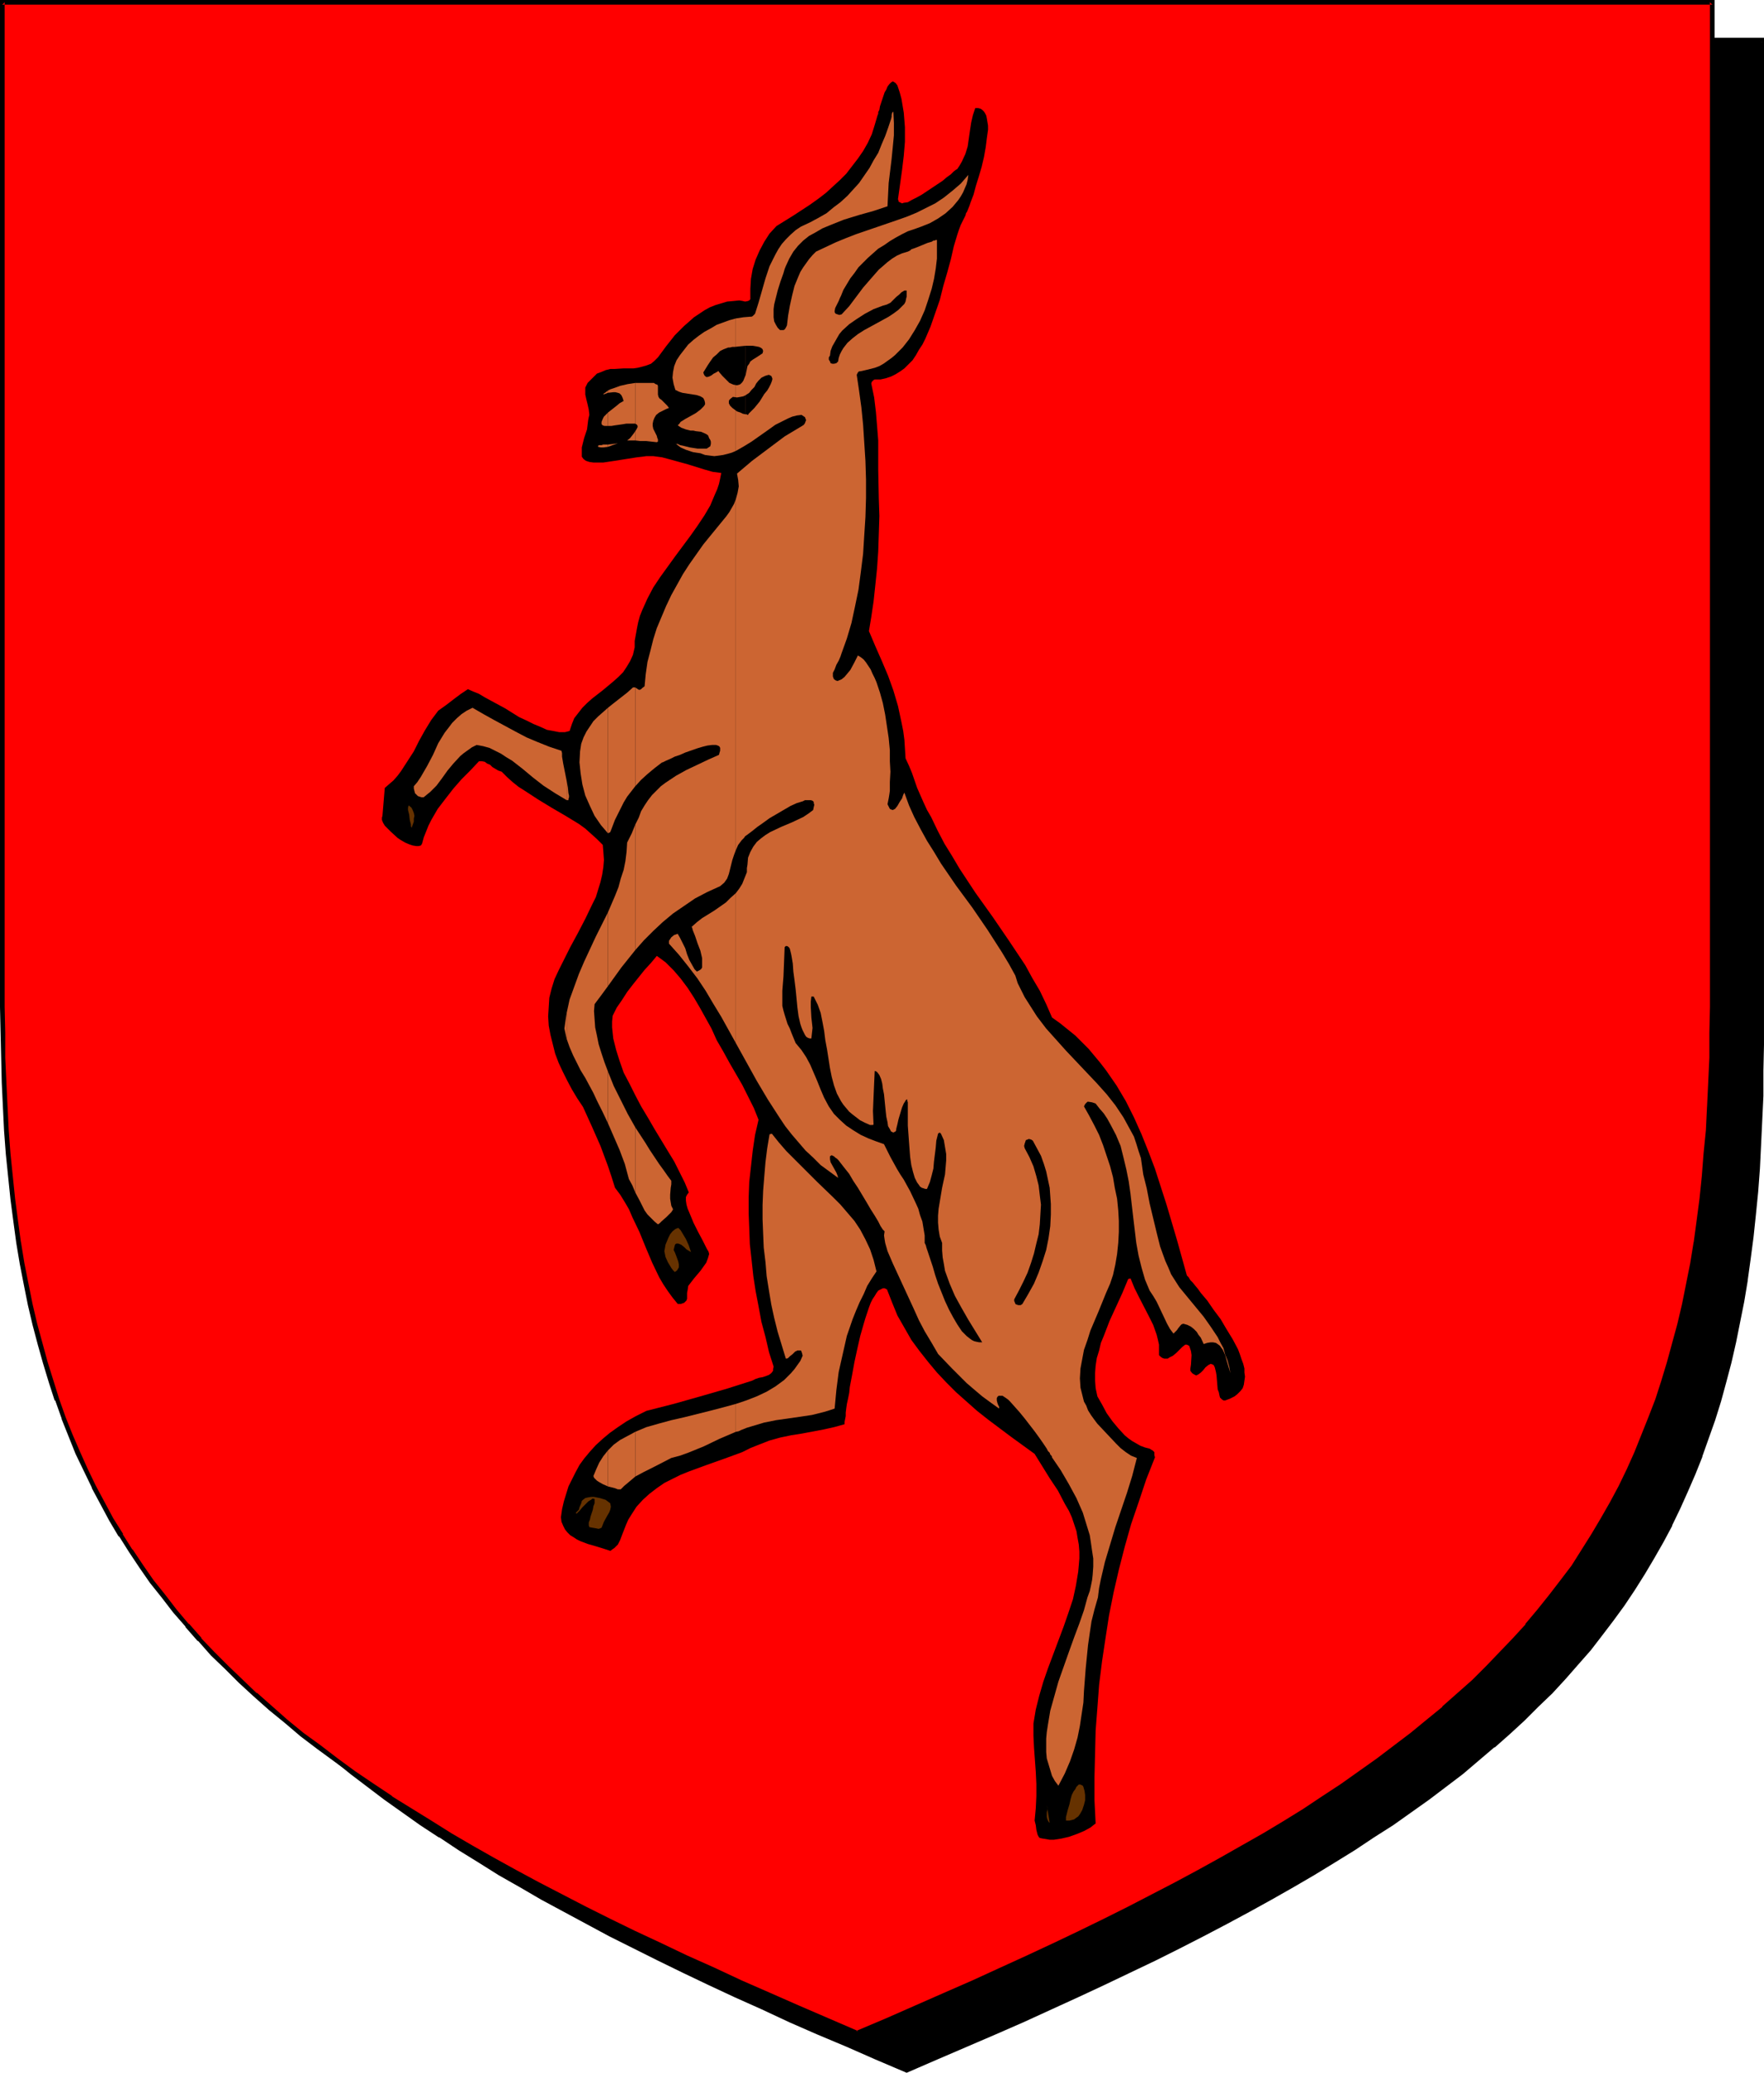 <?xml version="1.0" encoding="UTF-8" standalone="no"?>
<svg
   version="1.0"
   width="129.766mm"
   height="152.484mm"
   id="svg41"
   sodipodi:docname="Deer.wmf"
   xmlns:inkscape="http://www.inkscape.org/namespaces/inkscape"
   xmlns:sodipodi="http://sodipodi.sourceforge.net/DTD/sodipodi-0.dtd"
   xmlns="http://www.w3.org/2000/svg"
   xmlns:svg="http://www.w3.org/2000/svg">
  <sodipodi:namedview
     id="namedview41"
     pagecolor="#ffffff"
     bordercolor="#000000"
     borderopacity="0.25"
     inkscape:showpageshadow="2"
     inkscape:pageopacity="0.0"
     inkscape:pagecheckerboard="0"
     inkscape:deskcolor="#d1d1d1"
     inkscape:document-units="mm" />
  <defs
     id="defs1">
    <pattern
       id="WMFhbasepattern"
       patternUnits="userSpaceOnUse"
       width="6"
       height="6"
       x="0"
       y="0" />
  </defs>
  <path
     style="fill:#000000;fill-opacity:1;fill-rule:evenodd;stroke:none"
     d="m 252.096,575.671 8.242,-3.555 8.242,-3.555 8.08,-3.555 7.757,-3.393 7.595,-3.555 7.595,-3.393 7.11,-3.393 7.272,-3.393 6.949,-3.393 6.787,-3.393 6.626,-3.393 6.464,-3.393 6.302,-3.393 6.141,-3.393 5.979,-3.393 5.818,-3.393 5.818,-3.393 5.494,-3.555 5.333,-3.393 5.171,-3.555 5.171,-3.393 4.848,-3.555 4.848,-3.555 4.525,-3.555 4.525,-3.716 4.363,-3.716 4.202,-3.716 4.04,-3.716 4.04,-3.716 3.717,-3.878 3.717,-4.039 3.394,-3.878 3.394,-4.039 3.394,-4.039 3.07,-4.201 2.909,-4.201 2.909,-4.201 2.747,-4.362 2.747,-4.362 2.424,-4.524 2.424,-4.524 2.262,-4.686 2.101,-4.847 2.101,-4.686 1.939,-5.009 1.939,-5.009 1.616,-5.009 1.616,-5.332 1.454,-5.332 1.454,-5.332 1.293,-5.493 1.131,-5.655 1.131,-5.816 0.97,-5.816 0.808,-5.978 0.808,-6.14 0.646,-6.14 0.646,-6.301 0.485,-6.463 0.323,-6.624 0.323,-6.786 0.323,-6.786 0.162,-7.109 V 290.501 11.148 H 252.096 14.382 V 290.34 l 0.162,7.109 0.162,7.109 0.162,6.786 0.323,6.786 0.323,6.624 0.485,6.463 0.646,6.301 0.646,6.301 0.808,6.14 0.808,5.978 0.97,5.816 1.131,5.655 1.131,5.655 1.293,5.655 1.454,5.332 1.454,5.332 1.616,5.17 1.616,5.17 1.778,5.009 1.939,4.847 2.101,4.847 2.262,4.686 2.262,4.686 2.262,4.686 2.586,4.524 2.586,4.362 2.747,4.362 2.909,4.201 3.07,4.201 3.07,4.201 3.232,4.039 3.394,4.039 3.555,3.878 3.717,4.039 3.717,3.878 4.04,3.716 4.04,3.716 4.202,3.716 4.202,3.716 4.525,3.716 4.686,3.555 4.686,3.555 5.01,3.555 5.01,3.393 5.333,3.555 5.333,3.393 5.494,3.555 5.656,3.393 5.818,3.393 5.979,3.393 6.302,3.393 6.302,3.393 6.302,3.393 6.787,3.393 6.787,3.393 6.949,3.393 7.11,3.393 7.272,3.393 7.434,3.393 7.595,3.555 7.918,3.393 7.918,3.555 8.242,3.555 z"
     id="path1" />
  <path
     style="fill:#000000;fill-opacity:1;fill-rule:evenodd;stroke:none"
     d="m 252.096,576.317 8.565,-3.716 16.16,-6.947 7.757,-3.393 15.19,-6.947 7.272,-3.393 7.11,-3.393 7.11,-3.393 v 0 l 6.787,-3.393 6.626,-3.393 6.464,-3.393 6.302,-3.393 6.141,-3.393 5.979,-3.393 5.818,-3.393 5.818,-3.555 v 0 l 5.494,-3.393 5.333,-3.555 v 0 l 5.333,-3.393 5.01,-3.555 5.01,-3.555 4.686,-3.555 4.686,-3.555 4.363,-3.716 4.363,-3.716 h 0.162 l 4.202,-3.716 4.04,-3.716 3.878,-3.878 3.878,-3.716 3.717,-4.039 3.394,-3.878 v 0 l 3.555,-4.039 3.232,-4.201 3.07,-4.039 3.07,-4.201 2.909,-4.362 v 0 l 2.747,-4.362 v 0 l 2.586,-4.362 2.586,-4.524 2.424,-4.524 v -0.162 l 2.262,-4.686 2.101,-4.686 2.101,-4.847 1.939,-4.847 v -0.162 l 1.778,-5.009 1.778,-5.009 v 0 l 1.616,-5.17 1.454,-5.332 1.454,-5.493 v 0 l 1.293,-5.655 1.131,-5.655 1.131,-5.655 0.97,-5.816 v -0.162 l 0.808,-5.816 0.808,-6.14 0.646,-6.14 0.646,-6.463 0.485,-6.463 0.323,-6.624 v 0 l 0.323,-6.786 0.323,-6.786 v -7.109 l 0.162,-7.109 V 10.502 H 13.736 V 290.34 l 0.162,7.109 0.162,7.109 0.162,6.786 0.323,6.786 v 0.162 l 0.323,6.624 0.485,6.301 0.646,6.463 0.646,6.14 0.808,6.14 0.808,5.978 v 0 l 0.97,5.978 1.131,5.655 1.131,5.655 1.293,5.493 v 0.162 l 1.454,5.332 1.454,5.332 1.616,5.17 v 0 l 1.778,5.17 1.778,5.009 v 0 l 1.939,5.009 2.101,4.847 2.101,4.686 2.262,4.686 v 0 l 2.424,4.686 2.424,4.524 2.586,4.362 h 0.162 l 2.747,4.362 v 0 l 2.909,4.362 3.07,4.201 3.07,4.039 3.232,4.201 3.394,3.878 v 0.162 l 3.555,3.878 3.717,4.039 3.717,3.716 4.04,3.878 4.04,3.716 v 0 l 4.202,3.716 v 0 l 4.363,3.716 4.525,3.716 4.686,3.555 4.686,3.555 5.01,3.555 5.01,3.555 5.171,3.393 h 0.162 l 5.333,3.555 5.494,3.393 v 0 l 5.656,3.555 5.979,3.393 5.818,3.393 6.302,3.393 6.302,3.393 6.302,3.393 6.787,3.393 6.787,3.393 v 0 l 6.949,3.393 7.11,3.393 7.272,3.393 7.595,3.393 7.595,3.555 7.757,3.393 8.08,3.393 8.08,3.555 8.726,3.716 0.162,-1.293 -8.403,-3.555 -8.08,-3.555 -7.918,-3.393 -7.918,-3.555 -7.595,-3.393 -7.434,-3.393 -7.272,-3.393 -7.11,-3.393 -7.11,-3.393 h 0.162 l -6.787,-3.555 -6.787,-3.393 -6.302,-3.231 -6.302,-3.393 -6.302,-3.393 -5.979,-3.555 -5.818,-3.393 -5.656,-3.393 v 0.162 l -5.494,-3.555 -5.333,-3.393 v 0 l -5.171,-3.555 -5.171,-3.555 -4.848,-3.393 -4.848,-3.555 -4.525,-3.716 -4.525,-3.555 -4.363,-3.716 h 0.162 l -4.363,-3.716 v 0 l -4.04,-3.716 -3.878,-3.716 -3.717,-3.878 -3.717,-3.878 -3.555,-4.039 v 0 l -3.394,-3.878 -3.232,-4.201 -3.07,-4.039 -3.07,-4.201 -2.909,-4.362 v 0.162 l -2.747,-4.362 h 0.162 l -2.747,-4.362 -2.424,-4.524 -2.424,-4.686 v 0.162 l -2.262,-4.686 -2.101,-4.847 -2.101,-4.686 -1.939,-5.009 v 0 l -1.778,-5.009 -1.616,-5.009 v 0 l -1.616,-5.17 -1.454,-5.332 -1.454,-5.493 v 0.162 l -1.293,-5.493 -1.131,-5.816 -1.131,-5.655 -0.97,-5.816 v 0 l -0.808,-5.978 -0.808,-5.978 -0.646,-6.301 -0.646,-6.301 -0.485,-6.463 -0.323,-6.624 v 0 l -0.323,-6.786 -0.162,-6.786 -0.162,-7.109 -0.162,-7.109 V 11.148 l -0.646,0.646 H 489.809 l -0.646,-0.646 v 279.353 7.109 l -0.162,7.109 -0.323,6.786 -0.323,6.786 v -0.162 l -0.323,6.624 -0.485,6.463 -0.646,6.463 -0.646,6.14 -0.808,6.14 -0.808,5.978 v -0.162 l -0.97,5.816 -1.131,5.816 -1.131,5.655 -1.293,5.493 v 0 l -1.454,5.332 -1.454,5.332 -1.616,5.17 v 0 l -1.616,5.17 -1.778,5.009 v -0.162 l -1.939,5.009 -2.101,4.847 -2.101,4.686 -2.424,4.686 v 0 l -2.262,4.524 -2.586,4.524 -2.586,4.362 v 0 l -2.747,4.362 v -0.162 l -2.909,4.362 -2.909,4.201 -3.232,4.201 -3.232,4.039 -3.394,4.039 0.162,-0.162 -3.555,4.039 -3.717,3.878 -3.717,3.878 -3.878,3.716 -4.202,3.716 -4.202,3.716 h 0.162 l -4.363,3.716 -4.525,3.555 -4.686,3.716 -4.686,3.555 -5.01,3.393 -5.01,3.555 -5.333,3.555 h 0.162 l -5.333,3.393 -5.494,3.555 v -0.162 l -5.818,3.393 -5.818,3.393 -5.979,3.555 -6.141,3.393 -6.302,3.393 -6.464,3.231 -6.626,3.393 -6.787,3.555 v 0 l -6.949,3.393 -7.11,3.393 -7.272,3.393 -15.19,6.786 -7.757,3.555 -16.16,6.947 -8.403,3.555 h 0.485 z"
     id="path2" />
  <path
     style="fill:#ff0000;fill-opacity:1;fill-rule:evenodd;stroke:none"
     d="m 238.36,565.169 8.403,-3.555 8.08,-3.555 7.918,-3.393 7.918,-3.393 7.595,-3.555 7.434,-3.393 7.434,-3.393 7.11,-3.393 6.949,-3.393 6.787,-3.393 6.626,-3.393 6.464,-3.393 6.302,-3.393 6.141,-3.393 5.979,-3.393 5.979,-3.393 5.656,-3.555 5.494,-3.393 5.333,-3.555 5.171,-3.393 5.171,-3.555 4.848,-3.555 4.848,-3.555 4.525,-3.555 4.525,-3.716 4.363,-3.555 4.202,-3.716 4.04,-3.716 4.04,-3.878 3.717,-3.878 3.717,-3.878 3.555,-4.039 3.232,-3.878 3.394,-4.201 3.07,-4.039 3.07,-4.201 2.747,-4.362 2.747,-4.362 2.747,-4.362 2.424,-4.524 2.424,-4.524 2.262,-4.686 2.101,-4.686 2.101,-4.847 1.939,-5.009 1.939,-5.009 1.616,-5.009 1.616,-5.332 1.454,-5.332 1.454,-5.332 1.293,-5.493 1.131,-5.655 1.131,-5.816 0.97,-5.816 0.808,-5.978 0.808,-6.14 0.646,-6.14 0.485,-6.301 0.646,-6.463 0.323,-6.624 0.323,-6.786 0.323,-6.947 v -6.947 l 0.162,-7.109 V 0.646 H 238.36 0.646 V 279.999 l 0.162,7.109 v 6.947 l 0.323,6.947 0.323,6.786 0.323,6.624 0.485,6.463 0.646,6.301 0.646,6.14 0.808,6.14 0.808,5.978 0.97,5.816 1.131,5.816 1.131,5.655 1.293,5.493 1.454,5.332 1.454,5.332 1.616,5.17 1.616,5.17 1.778,5.009 1.939,4.847 2.101,5.009 2.101,4.686 2.262,4.686 2.424,4.524 2.586,4.524 2.586,4.362 2.747,4.362 2.909,4.362 2.909,4.039 3.232,4.201 3.232,4.039 3.394,4.039 3.555,4.039 3.555,3.878 3.878,3.716 3.878,3.878 4.04,3.716 4.202,3.716 4.363,3.716 4.525,3.716 4.525,3.555 4.848,3.555 5.01,3.555 5.01,3.555 5.171,3.393 5.494,3.555 5.494,3.393 5.656,3.393 5.818,3.393 5.979,3.393 6.141,3.393 6.302,3.393 6.464,3.393 6.626,3.393 6.787,3.393 7.11,3.393 7.11,3.393 7.272,3.555 7.434,3.393 7.757,3.393 7.757,3.555 8.08,3.393 8.08,3.555 z"
     id="path3" />
  <path
     style="fill:#000000;fill-opacity:1;fill-rule:evenodd;stroke:none"
     d="m 238.36,565.815 8.565,-3.555 8.242,-3.555 7.918,-3.393 7.918,-3.555 7.595,-3.393 7.434,-3.393 7.272,-3.555 7.11,-3.393 6.949,-3.393 6.949,-3.393 v 0 l 13.09,-6.786 6.302,-3.393 6.141,-3.393 5.979,-3.393 5.979,-3.393 5.656,-3.393 v 0 l 5.494,-3.555 5.333,-3.393 h 0.162 l 5.171,-3.555 5.01,-3.555 4.848,-3.555 4.848,-3.393 4.686,-3.716 4.363,-3.555 4.363,-3.716 h 0.162 l 4.202,-3.878 4.04,-3.716 3.878,-3.716 3.878,-3.878 3.555,-3.878 3.555,-4.039 h 0.162 l 3.232,-4.039 3.394,-4.039 3.07,-4.201 3.07,-4.201 v 0 l 2.747,-4.362 2.909,-4.362 v 0 l 2.586,-4.362 2.586,-4.524 2.424,-4.524 v -0.162 l 2.262,-4.524 2.101,-4.847 2.101,-4.847 1.939,-4.847 v -0.162 l 1.778,-5.009 1.616,-5.009 h 0.162 l 1.616,-5.17 1.454,-5.332 1.454,-5.493 v 0 l 1.293,-5.493 1.131,-5.655 1.131,-5.816 0.97,-5.816 v 0 l 0.808,-5.978 0.808,-6.14 0.646,-6.301 0.485,-6.301 0.646,-6.463 0.323,-6.624 v 0 l 0.323,-6.786 0.323,-6.947 v -6.947 l 0.162,-7.109 V 0 H 0 v 279.999 l 0.162,7.109 0.162,6.947 0.162,6.947 0.323,6.786 v 0 l 0.323,6.624 0.485,6.463 0.646,6.301 0.646,6.301 0.808,6.14 0.808,5.978 v 0 l 0.97,5.816 1.131,5.816 1.131,5.655 1.293,5.493 v 0 l 1.454,5.493 1.454,5.17 1.616,5.332 1.616,5.009 h 0.162 l 1.778,5.009 v 0.162 l 1.939,4.847 1.939,4.847 2.262,4.686 2.262,4.686 v 0.162 l 2.424,4.524 2.424,4.524 2.586,4.362 h 0.162 l 2.747,4.362 v 0 l 2.909,4.362 2.909,4.201 3.232,4.039 3.232,4.201 3.394,3.878 v 0.162 l 3.394,3.878 h 0.162 l 3.555,4.039 3.878,3.716 3.878,3.878 4.04,3.716 v 0 l 4.363,3.878 v 0 l 4.363,3.555 4.363,3.716 4.686,3.555 4.848,3.555 4.848,3.555 5.171,3.555 5.171,3.393 v 0 l 5.494,3.555 v 0 l 5.494,3.393 5.656,3.555 5.818,3.393 5.979,3.393 6.141,3.393 6.302,3.393 13.09,6.786 h 0.162 l 6.787,3.393 6.949,3.393 7.11,3.393 7.272,3.393 7.595,3.555 7.595,3.393 7.757,3.393 8.08,3.555 8.242,3.555 8.565,3.555 0.162,-1.131 -8.242,-3.555 -8.242,-3.555 -8.08,-3.555 -7.757,-3.393 -7.595,-3.555 -7.595,-3.393 -7.11,-3.393 -7.272,-3.393 -6.949,-3.393 -6.787,-3.393 v 0 l -13.09,-6.786 -6.302,-3.393 -6.141,-3.393 -5.979,-3.393 -5.818,-3.393 -5.656,-3.555 -5.494,-3.393 v 0 l -5.494,-3.393 h 0.162 l -5.333,-3.555 -5.01,-3.393 -4.848,-3.555 -4.848,-3.716 -4.686,-3.393 -4.525,-3.716 -4.202,-3.716 v 0 l -4.202,-3.716 v 0.162 l -4.04,-3.878 -3.878,-3.716 -3.878,-3.878 -3.717,-3.878 h 0.162 l -3.555,-4.039 v 0.162 l -3.394,-4.039 -3.232,-4.201 -3.232,-4.039 -2.909,-4.201 -2.909,-4.362 v 0.162 l -2.747,-4.362 h 0.162 l -2.747,-4.362 -2.424,-4.524 -2.424,-4.524 v 0 l -2.262,-4.686 -2.101,-4.686 -2.101,-4.847 -1.939,-4.847 v 0 l -1.778,-5.009 v 0 l -1.616,-5.17 -1.616,-5.17 -1.454,-5.332 -1.454,-5.332 v 0 L 9.05,362.561 7.918,356.906 6.787,351.251 5.818,345.273 v 0.162 l -0.808,-5.978 -0.808,-6.14 -0.646,-6.301 -0.646,-6.301 -0.485,-6.463 -0.323,-6.624 v 0.162 l -0.323,-6.786 -0.323,-6.947 v -6.947 L 1.293,279.999 V 0.646 L 0.646,1.293 H 476.073 l -0.646,-0.646 V 279.999 l -0.162,7.109 v 6.947 l -0.323,6.947 -0.323,6.786 v -0.162 l -0.323,6.624 -0.646,6.463 -0.485,6.301 -0.646,6.301 -0.808,6.14 -0.808,5.978 v -0.162 l -0.97,5.978 -1.131,5.655 -1.131,5.655 -1.293,5.493 v 0 l -1.454,5.332 -1.454,5.332 -1.616,5.332 v 0 l -1.616,5.009 -1.939,5.009 v 0 l -1.939,4.847 -1.939,4.847 -2.101,4.686 -2.262,4.686 v 0 l -2.424,4.524 -2.586,4.524 -2.586,4.362 v 0 l -2.747,4.362 -2.747,4.362 v 0 l -3.07,4.039 -3.232,4.201 -3.232,4.039 -3.394,4.039 h 0.162 l -3.555,3.878 -3.717,3.878 -3.717,3.878 -3.878,3.878 -4.202,3.716 -4.202,3.716 h 0.162 l -4.363,3.555 -4.525,3.716 -4.686,3.555 -4.686,3.555 -5.01,3.555 -5.01,3.555 -5.171,3.393 v 0 l -5.333,3.555 -5.494,3.393 v 0 l -5.656,3.393 -5.979,3.393 -5.979,3.393 -6.141,3.393 -6.302,3.393 -13.09,6.786 v 0 l -6.787,3.393 -6.949,3.393 -7.11,3.393 -7.272,3.393 -7.434,3.393 -7.757,3.555 -7.757,3.393 -8.08,3.555 -8.08,3.555 -8.403,3.555 h 0.485 z"
     id="path4" />
  <path
     style="fill:#000000;fill-opacity:1;fill-rule:evenodd;stroke:none"
     d="m 106.333,226.843 0.323,-3.878 0.323,-3.878 1.293,-1.131 1.131,-0.969 1.131,-1.293 0.97,-1.293 1.778,-2.747 1.778,-2.747 1.454,-2.908 1.616,-2.908 1.778,-2.908 0.97,-1.293 0.97,-1.293 2.262,-1.616 2.101,-1.616 1.939,-1.454 1.939,-1.293 1.454,0.646 1.616,0.646 1.616,0.969 1.778,0.969 3.878,2.1 3.878,2.424 2.101,0.969 1.939,0.969 1.939,0.808 1.778,0.808 1.778,0.323 1.616,0.323 h 1.616 l 0.646,-0.162 0.646,-0.162 0.646,-1.939 0.646,-1.616 1.131,-1.454 1.131,-1.454 1.293,-1.293 1.454,-1.293 2.909,-2.262 2.909,-2.424 1.454,-1.293 1.293,-1.293 0.97,-1.454 0.97,-1.616 0.808,-1.777 0.485,-2.1 v -1.777 l 0.323,-1.777 0.323,-1.777 0.323,-1.616 0.485,-1.777 0.646,-1.616 1.454,-3.231 1.616,-3.07 1.939,-2.908 2.101,-2.908 2.101,-2.908 4.202,-5.655 1.939,-2.747 1.939,-2.908 1.616,-2.747 1.293,-3.07 0.646,-1.454 0.485,-1.454 0.323,-1.454 0.323,-1.616 -2.424,-0.323 -2.262,-0.646 -4.686,-1.454 -4.686,-1.293 -2.424,-0.646 -2.424,-0.323 h -0.97 -0.97 l -1.131,0.162 -1.454,0.162 -3.07,0.485 -3.07,0.485 -3.232,0.485 h -1.454 -1.293 l -1.131,-0.162 -0.97,-0.323 -0.646,-0.485 -0.485,-0.646 v -1.293 -1.293 l 0.646,-2.585 0.808,-2.424 0.162,-1.293 0.162,-1.293 0.162,-0.808 0.162,-0.646 -0.162,-1.454 -0.323,-1.454 -0.323,-1.293 -0.323,-1.454 v -1.293 -0.646 l 0.323,-0.646 0.323,-0.646 0.646,-0.646 0.97,-0.969 0.97,-0.969 1.293,-0.485 1.131,-0.485 1.293,-0.323 h 1.131 l 2.586,-0.162 h 2.747 l 1.131,-0.162 1.293,-0.323 1.131,-0.323 1.293,-0.485 0.97,-0.808 0.97,-0.969 2.262,-3.07 2.424,-3.07 2.586,-2.585 1.293,-1.131 1.454,-1.293 1.454,-0.969 1.454,-0.969 1.454,-0.808 1.616,-0.646 1.616,-0.485 1.616,-0.485 1.778,-0.162 1.616,-0.162 0.97,0.162 0.646,0.162 0.808,-0.162 0.323,-0.162 0.323,-0.323 v -2.908 l 0.162,-2.747 0.485,-2.747 0.808,-2.585 1.131,-2.585 1.293,-2.424 1.454,-2.262 1.939,-2.1 4.686,-2.908 4.686,-3.07 2.262,-1.616 2.101,-1.616 1.939,-1.777 1.939,-1.777 1.778,-1.777 1.616,-2.1 1.616,-2.1 1.454,-2.1 1.293,-2.262 1.131,-2.424 0.808,-2.585 0.808,-2.747 0.162,-0.323 v -0.485 l 0.323,-0.646 0.162,-0.969 0.646,-1.939 0.646,-1.939 0.485,-0.808 0.323,-0.808 0.485,-0.646 0.485,-0.485 0.485,-0.323 0.323,0.162 0.485,0.323 0.485,0.646 0.646,1.939 0.485,1.777 0.323,1.939 0.323,1.939 0.323,4.039 v 4.039 l -0.323,3.878 -0.485,4.039 -1.131,8.078 0.162,0.323 v 0.323 l 0.323,0.162 0.323,0.162 0.323,0.162 0.485,-0.162 1.131,-0.162 1.131,-0.646 1.293,-0.646 1.454,-0.808 1.454,-0.969 2.909,-1.939 1.454,-0.969 1.131,-0.969 1.131,-0.808 0.808,-0.808 0.646,-0.485 0.323,-0.162 v 0 l 0.646,-0.969 0.646,-1.131 0.97,-2.1 0.646,-2.1 0.323,-2.262 0.323,-2.262 0.323,-2.1 0.485,-2.1 0.646,-1.939 h 0.808 l 0.646,0.162 0.485,0.323 0.485,0.485 0.323,0.485 0.323,0.646 0.162,0.808 0.162,0.969 0.162,0.969 V 36.03 l -0.323,2.262 -0.323,2.585 -0.485,2.747 -0.646,2.747 -0.808,2.747 -0.808,2.585 -0.646,2.424 -0.808,2.1 -0.323,0.969 -0.323,0.808 -0.323,0.808 -0.323,0.485 -0.162,0.646 -0.162,0.323 -0.485,0.969 -0.646,1.293 -0.485,1.293 -0.485,1.454 -0.97,3.231 -0.808,3.555 -0.97,3.555 -1.131,3.878 -0.97,3.878 -1.293,3.716 -1.293,3.716 -1.454,3.393 -0.808,1.616 -0.97,1.454 -0.808,1.454 -0.97,1.454 -1.131,1.131 -1.131,1.131 -1.131,0.808 -1.293,0.808 -1.293,0.646 -1.454,0.485 -1.454,0.323 h -1.616 l -0.323,0.162 -0.485,0.485 -0.162,0.485 0.808,3.878 0.485,4.039 0.323,3.878 0.323,4.039 v 8.078 l 0.162,8.078 0.162,4.847 -0.162,5.009 -0.162,4.847 -0.323,4.686 -0.485,4.686 -0.485,4.524 -0.646,4.362 -0.646,3.878 1.778,4.201 1.778,4.039 1.778,4.201 1.454,4.039 1.293,4.362 0.485,2.262 0.485,2.262 0.485,2.424 0.323,2.424 0.162,2.585 0.162,2.585 0.97,2.1 0.808,1.939 1.454,4.201 1.778,4.039 0.97,2.1 1.131,1.939 1.778,3.716 1.939,3.716 2.101,3.393 2.101,3.555 4.363,6.624 2.424,3.393 2.424,3.393 4.525,6.624 4.525,6.786 1.939,3.555 2.101,3.555 1.778,3.716 1.616,3.716 2.262,1.616 4.202,3.393 1.778,1.777 1.939,1.939 1.616,1.939 1.616,1.939 1.616,2.1 2.909,4.201 2.586,4.362 2.262,4.524 2.101,4.686 1.939,4.847 1.778,4.686 1.616,5.009 1.616,5.009 2.909,9.856 2.747,9.856 0.485,0.485 0.485,0.808 0.646,0.646 0.646,0.808 0.808,0.969 0.808,1.131 1.778,2.1 1.778,2.585 1.939,2.585 1.616,2.747 1.778,2.908 1.454,2.747 0.485,1.293 0.485,1.454 0.485,1.293 0.323,1.293 v 1.131 l 0.162,1.131 -0.162,1.131 -0.162,1.131 -0.323,0.969 -0.646,0.808 -0.808,0.808 -0.808,0.646 -1.293,0.646 -1.293,0.485 h -0.485 l -0.485,-0.323 -0.485,-0.485 -0.162,-0.646 -0.162,-0.808 -0.323,-0.808 -0.323,-3.878 -0.162,-0.969 -0.162,-0.646 -0.162,-0.646 -0.323,-0.646 -0.323,-0.162 -0.485,-0.162 -0.323,0.162 -0.323,0.162 -0.808,0.646 -0.646,0.808 -0.646,0.646 -0.646,0.485 -0.323,0.162 -0.323,0.162 -0.323,-0.162 -0.323,-0.162 -0.485,-0.323 -0.485,-0.646 v -0.646 l 0.162,-1.131 0.162,-2.585 -0.162,-1.131 -0.323,-0.969 -0.162,-0.485 -0.323,-0.162 -0.323,-0.162 h -0.485 l -0.808,0.646 -0.646,0.646 -0.97,0.969 -0.97,0.808 -0.97,0.485 -0.485,0.323 h -0.646 -0.323 l -0.485,-0.162 -0.485,-0.323 -0.485,-0.485 v -1.616 -1.293 l -0.323,-1.454 -0.323,-1.293 -0.97,-2.747 -1.293,-2.585 -2.586,-5.009 -1.293,-2.585 -1.131,-2.747 -0.646,0.162 -1.616,3.878 -1.778,3.878 -1.778,3.878 -1.616,4.201 -0.808,1.939 -0.485,2.1 -0.646,2.1 -0.323,2.1 -0.162,2.1 v 2.1 l 0.162,2.1 0.485,2.262 1.293,2.262 1.293,2.424 1.616,2.262 1.616,1.939 1.778,1.939 0.97,0.808 1.131,0.808 1.131,0.646 1.131,0.646 1.293,0.485 1.293,0.323 0.485,0.323 0.323,0.162 0.323,0.323 0.162,0.162 v 0.323 0.485 l 0.162,0.646 -2.424,6.14 -2.101,6.301 -2.101,6.14 -1.778,6.301 -1.616,6.301 -1.454,6.301 -1.293,6.463 -0.97,6.301 -0.97,6.463 -0.808,6.463 -0.485,6.463 -0.485,6.301 -0.162,6.463 -0.162,6.463 v 6.463 l 0.323,6.463 -0.646,0.485 -0.808,0.646 -1.778,0.969 -1.939,0.808 -2.262,0.808 -2.101,0.485 -2.101,0.323 h -1.131 l -0.97,-0.162 -0.97,-0.162 -0.808,-0.162 -0.323,-0.323 -0.323,-0.646 -0.323,-1.293 -0.162,-1.293 -0.323,-1.293 0.323,-3.393 0.162,-3.393 v -3.393 l -0.162,-3.393 -0.485,-6.624 -0.162,-3.393 v -3.393 l 0.646,-3.878 0.97,-3.878 1.131,-3.878 1.293,-3.716 2.909,-7.755 1.454,-3.878 1.293,-3.716 1.293,-3.878 0.808,-3.716 0.646,-3.878 0.162,-1.777 0.162,-1.939 v -1.939 l -0.162,-1.939 -0.323,-1.777 -0.323,-1.939 -0.646,-1.939 -0.646,-1.939 -0.808,-1.777 -1.131,-1.939 -1.939,-3.716 -2.262,-3.393 -2.101,-3.393 -2.101,-3.393 -6.464,-4.686 -6.464,-4.847 -3.07,-2.424 -2.909,-2.585 -2.909,-2.585 -2.747,-2.747 -2.586,-2.747 -2.424,-2.908 -2.424,-3.07 -2.262,-3.07 -1.939,-3.393 -1.939,-3.393 -1.454,-3.555 -1.454,-3.716 -0.646,-0.323 h -0.485 l -0.646,0.323 -0.646,0.323 -0.485,0.646 -0.485,0.808 -0.646,0.969 -0.485,0.969 -0.485,1.293 -0.485,1.454 -0.485,1.454 -0.485,1.616 -0.97,3.393 -0.808,3.555 -0.808,3.716 -0.646,3.555 -0.646,3.393 -0.162,1.616 -0.323,1.616 -0.323,1.454 -0.162,1.131 -0.162,1.293 v 0.969 l -0.162,0.808 -0.162,0.808 v 0.323 0.323 l -2.909,0.808 -2.909,0.646 -5.979,1.131 -3.07,0.485 -3.07,0.646 -2.909,0.808 -2.909,1.131 -2.424,0.969 -2.262,1.131 -4.848,1.777 -5.01,1.777 -4.848,1.777 -2.424,0.969 -2.262,1.131 -2.262,1.131 -2.101,1.454 -2.101,1.616 -1.778,1.616 -1.778,1.939 -1.454,2.262 -0.808,1.293 -0.646,1.454 -1.131,2.908 -0.485,1.293 -0.646,1.293 -0.97,0.969 -0.485,0.323 -0.646,0.485 -1.939,-0.646 -2.101,-0.646 -2.262,-0.646 -2.101,-0.808 -0.97,-0.485 -0.97,-0.646 -0.808,-0.485 -0.808,-0.808 -0.646,-0.808 -0.485,-0.969 -0.485,-1.131 -0.162,-1.293 0.323,-2.262 0.485,-2.1 0.646,-2.1 0.646,-2.1 0.97,-1.939 0.97,-1.939 1.131,-2.1 1.293,-1.777 1.616,-1.939 1.616,-1.777 1.939,-1.777 1.939,-1.616 2.262,-1.616 2.424,-1.616 2.586,-1.454 2.909,-1.454 7.595,-1.939 7.434,-2.1 7.272,-2.1 7.11,-2.262 0.97,-0.485 0.97,-0.323 0.97,-0.162 0.97,-0.323 0.808,-0.323 0.646,-0.485 0.485,-0.646 v -0.485 l 0.162,-0.646 -1.293,-4.039 -0.97,-4.201 -1.131,-4.201 -0.808,-4.362 -0.808,-4.201 -0.646,-4.201 -0.485,-4.524 -0.485,-4.362 -0.162,-4.362 -0.162,-4.201 v -4.362 l 0.162,-4.362 0.485,-4.362 0.485,-4.362 0.646,-4.362 0.97,-4.201 -1.293,-3.231 -1.616,-3.231 -1.616,-3.231 -1.778,-3.07 -1.778,-3.07 -1.778,-3.231 -1.778,-3.07 -1.454,-3.231 -3.232,-5.816 -1.616,-2.747 -1.778,-2.747 -1.939,-2.585 -1.939,-2.262 -2.262,-2.262 -2.424,-1.777 -1.616,1.939 -1.778,1.939 -3.232,4.039 -1.616,2.1 -1.454,2.262 -1.454,2.1 -1.131,2.262 -0.162,1.616 v 1.616 l 0.323,3.07 0.808,3.231 0.97,3.07 1.131,3.231 1.616,3.07 1.616,3.231 1.616,3.07 1.939,3.231 1.778,3.07 3.717,6.14 1.778,2.908 1.454,2.908 1.454,2.908 1.131,2.747 -0.485,0.646 -0.323,0.646 v 0.969 l 0.162,1.131 0.323,1.131 0.485,1.131 1.131,2.747 1.293,2.585 1.293,2.424 0.646,1.293 0.485,0.969 0.485,0.808 0.162,0.646 -0.323,1.131 -0.485,1.293 -0.808,1.131 -0.808,1.131 -1.778,2.1 -1.616,2.1 -0.162,1.131 -0.162,0.808 v 0.808 0.808 l -0.162,0.485 -0.323,0.323 -0.323,0.323 -0.485,0.162 -0.485,0.162 h -0.808 l -1.454,-1.777 -1.293,-1.777 -1.293,-1.939 -1.131,-1.939 -1.939,-4.039 -1.778,-4.201 -1.778,-4.362 -1.939,-4.039 -0.97,-2.262 -1.131,-1.939 -1.293,-2.1 -1.454,-1.939 -0.97,-3.07 -0.97,-2.908 -2.101,-5.655 -2.424,-5.493 -2.424,-5.332 -1.616,-2.424 -1.454,-2.424 -1.293,-2.424 -1.293,-2.585 -1.131,-2.424 -0.97,-2.585 -0.646,-2.585 -0.646,-2.585 -0.485,-2.585 -0.162,-2.585 0.162,-2.585 0.162,-2.585 0.646,-2.585 0.808,-2.585 1.131,-2.424 1.293,-2.585 1.939,-3.878 2.101,-3.878 2.101,-4.039 1.939,-4.039 0.97,-1.939 0.646,-2.1 0.646,-2.1 0.485,-2.1 0.323,-2.1 0.162,-1.939 -0.162,-2.262 -0.162,-1.939 -1.616,-1.616 -1.616,-1.454 -1.616,-1.454 -1.778,-1.293 -3.717,-2.262 -3.878,-2.262 -3.717,-2.262 -3.717,-2.424 -1.778,-1.131 -1.616,-1.293 -1.616,-1.454 -1.454,-1.454 -0.97,-0.323 -0.808,-0.485 -0.808,-0.485 -0.646,-0.646 -0.808,-0.323 -0.646,-0.485 -0.808,-0.162 h -0.808 l -2.424,2.585 -2.424,2.424 -2.262,2.585 -2.262,2.908 -2.101,2.747 -1.778,3.07 -0.808,1.616 -0.646,1.616 -0.646,1.616 -0.485,1.777 -0.323,0.485 -0.646,0.162 h -0.646 l -0.97,-0.162 -0.97,-0.323 -1.131,-0.485 -1.131,-0.646 -0.97,-0.646 -1.939,-1.777 -0.808,-0.808 -0.808,-0.808 -0.485,-0.808 -0.323,-0.808 v -0.646 z"
     id="path5" />
  <path
     style="fill:#663200;fill-opacity:1;fill-rule:evenodd;stroke:none"
     d="m 296.374,505.226 0.485,-1.939 0.485,-1.616 0.323,-1.454 0.323,-1.131 0.485,-0.969 0.485,-0.646 0.323,-0.646 0.323,-0.323 0.323,-0.323 h 0.323 0.162 l 0.323,0.162 0.323,0.162 0.162,0.323 0.323,1.131 0.162,1.131 v 1.454 l -0.323,1.293 -0.485,1.454 -0.646,1.131 -0.485,0.646 -0.485,0.323 -0.646,0.485 -0.646,0.162 -0.646,0.162 h -0.97 v -0.162 -0.162 -0.323 z"
     id="path6" />
  <path
     style="fill:#663200;fill-opacity:1;fill-rule:evenodd;stroke:none"
     d="m 291.041,504.58 v -0.646 l 0.162,-0.646 v -0.646 l -0.162,-0.808 0.808,5.009 -0.162,-0.162 -0.162,-0.162 -0.323,-0.646 -0.162,-0.646 z"
     id="path7" />
  <path
     style="fill:#663200;fill-opacity:1;fill-rule:evenodd;stroke:none"
     d="m 184.709,347.858 0.162,-0.808 0.162,-0.969 0.808,-1.939 0.485,-0.969 0.646,-0.808 0.808,-0.646 0.808,-0.323 0.646,0.646 0.485,0.808 0.97,1.616 0.808,1.777 0.646,1.939 -0.162,-0.162 -0.323,-0.162 -0.808,-0.485 -0.646,-0.646 -0.808,-0.646 -0.808,-0.323 h -0.485 l -0.323,0.162 -0.162,0.323 -0.162,0.646 -0.162,0.646 0.162,0.323 0.162,0.323 0.323,0.808 0.646,1.777 0.162,0.808 v 0.808 l -0.485,0.808 -0.162,0.162 -0.485,0.323 -0.485,-0.485 -0.485,-0.646 -0.97,-1.616 -0.646,-1.454 z"
     id="path8" />
  <path
     style="fill:#cc6532;fill-opacity:1;fill-rule:evenodd;stroke:none"
     d="m 204.585,390.351 v 7.755 l 0.808,-0.162 0.646,-0.323 1.616,-0.646 1.616,-0.485 3.232,-0.969 3.232,-0.646 3.394,-0.485 3.394,-0.485 3.232,-0.485 3.232,-0.808 1.616,-0.485 1.454,-0.485 0.485,-5.17 0.646,-5.009 1.131,-5.009 1.131,-5.009 1.616,-4.686 0.97,-2.424 0.97,-2.262 1.131,-2.262 0.97,-2.262 1.293,-2.1 1.293,-1.939 -0.808,-3.231 -0.97,-2.908 -1.293,-2.747 -1.454,-2.747 -1.616,-2.424 -1.939,-2.262 -1.939,-2.262 -2.101,-2.1 -4.363,-4.201 -4.363,-4.362 -4.202,-4.201 -2.101,-2.424 -1.939,-2.424 -0.646,0.162 -0.646,3.878 -0.485,3.878 -0.323,3.878 -0.323,4.039 -0.162,4.039 v 3.878 l 0.162,4.039 0.162,3.878 0.485,4.039 0.323,3.878 0.646,4.039 0.646,3.878 0.808,3.716 0.97,3.878 1.131,3.716 1.131,3.716 h 0.323 l 0.323,-0.162 0.485,-0.485 0.808,-0.646 0.646,-0.646 0.646,-0.323 h 0.323 0.323 0.323 l 0.162,0.323 0.162,0.485 0.162,0.646 -0.646,1.454 -0.808,1.131 -0.808,1.131 -0.97,1.131 -0.97,0.969 -0.97,0.969 -2.424,1.777 -2.424,1.454 -2.747,1.293 -2.909,1.131 z"
     id="path9" />
  <path
     style="fill:#cc6532;fill-opacity:1;fill-rule:evenodd;stroke:none"
     d="m 204.585,248.332 v 41.685 l 5.818,10.502 3.07,5.17 3.232,5.009 1.616,2.424 1.778,2.262 1.939,2.262 1.939,2.262 2.101,1.939 2.101,2.1 2.424,1.777 2.424,1.777 -0.162,-0.646 -0.323,-0.808 -0.808,-1.454 -0.808,-1.454 -0.162,-0.808 v -0.808 l 0.162,-0.162 0.323,-0.162 0.323,0.162 0.323,0.162 0.323,0.323 0.485,0.323 0.485,0.485 0.485,0.646 1.131,1.454 1.293,1.616 1.131,1.939 1.293,1.939 2.424,4.039 1.131,1.939 1.131,1.777 0.97,1.616 0.646,1.293 0.323,0.485 0.323,0.485 0.323,0.323 0.162,0.162 -0.162,1.131 0.162,1.131 0.162,0.969 0.323,1.131 0.323,1.131 0.485,1.131 0.97,2.262 2.909,6.301 2.909,6.301 1.454,3.231 1.616,3.07 1.939,3.231 1.778,3.07 3.878,4.039 4.04,4.039 2.262,1.939 2.101,1.777 2.424,1.777 2.262,1.616 v -0.485 l -0.323,-0.646 -0.162,-0.485 -0.162,-0.646 v -0.646 l 0.162,-0.323 0.323,-0.323 h 0.323 0.323 0.485 l 0.485,0.323 0.485,0.323 0.646,0.485 0.485,0.485 1.293,1.454 1.293,1.454 1.454,1.777 2.747,3.555 1.293,1.777 1.131,1.616 0.97,1.454 0.323,0.646 0.485,0.485 0.162,0.485 0.323,0.323 0.162,0.323 v 0.162 l 2.424,3.555 2.262,3.878 2.101,3.878 1.778,4.039 0.646,2.1 0.646,2.1 0.646,2.1 0.323,2.1 0.323,2.262 0.323,2.1 v 2.262 l -0.162,2.262 -0.162,1.454 -0.323,1.616 -0.323,1.454 -0.646,1.777 -0.97,3.555 -1.293,3.716 -1.454,3.878 -1.454,4.039 -2.909,8.24 -1.131,4.039 -1.131,4.039 -0.646,3.878 -0.323,2.1 -0.162,1.777 v 1.939 1.777 l 0.162,1.777 0.485,1.616 0.485,1.616 0.485,1.616 0.808,1.454 0.97,1.293 1.778,-3.393 1.454,-3.393 1.131,-3.231 0.97,-3.393 0.646,-3.231 0.485,-3.231 0.485,-3.231 0.162,-3.231 0.485,-6.301 0.646,-6.463 0.485,-3.393 0.485,-3.231 0.808,-3.231 0.97,-3.393 0.323,-2.585 0.485,-2.424 1.131,-4.847 1.454,-4.847 1.454,-4.847 3.232,-9.533 1.454,-4.686 1.293,-5.009 -1.616,-0.646 -1.454,-0.969 -1.454,-1.131 -1.293,-1.293 -2.586,-2.747 -2.586,-2.747 -0.97,-1.293 -0.808,-1.131 -0.808,-1.293 -0.485,-1.293 -0.646,-1.131 -0.323,-1.293 -0.646,-2.585 -0.162,-2.585 0.162,-2.747 0.485,-2.585 0.485,-2.585 0.97,-2.747 0.808,-2.585 2.262,-5.332 2.101,-5.17 1.131,-2.585 0.808,-2.424 0.646,-2.908 0.485,-2.908 0.323,-3.07 0.162,-3.07 v -3.07 l -0.162,-2.908 -0.323,-3.231 -0.646,-3.07 -0.485,-2.908 -0.808,-3.07 -0.97,-2.908 -0.97,-2.908 -1.131,-2.908 -1.293,-2.585 -1.454,-2.747 -1.454,-2.585 0.323,-0.646 0.323,-0.323 0.323,-0.323 h 0.323 l 0.97,0.162 0.97,0.323 1.131,1.454 1.131,1.293 0.97,1.454 0.808,1.454 1.616,3.07 1.293,3.07 0.808,3.231 0.808,3.393 0.646,3.231 0.485,3.393 0.808,6.947 0.808,6.786 0.646,3.555 0.808,3.231 0.97,3.393 1.293,3.07 0.97,1.454 0.97,1.616 1.454,3.07 1.454,3.07 0.808,1.454 0.97,1.293 0.323,-0.323 0.323,-0.323 0.323,-0.323 0.323,-0.485 0.646,-0.808 0.323,-0.323 0.485,-0.162 1.131,0.323 0.97,0.485 0.808,0.646 0.808,0.808 0.485,0.808 0.646,0.808 0.808,1.777 0.97,-0.323 0.97,-0.162 h 0.646 l 0.808,0.162 0.485,0.323 0.646,0.485 0.323,0.485 0.485,0.646 0.646,1.454 0.485,1.777 0.485,1.616 0.485,1.616 -0.323,-1.777 -0.485,-1.777 -0.646,-1.616 -0.485,-1.777 -0.808,-1.454 -0.808,-1.616 -1.939,-2.908 -1.939,-2.747 -4.525,-5.493 -2.262,-2.747 -1.131,-1.777 -1.131,-1.777 -0.808,-1.939 -0.808,-1.777 -1.454,-4.039 -0.97,-3.878 -0.97,-4.039 -0.97,-4.039 -0.808,-4.201 -0.97,-3.878 -0.323,-2.262 -0.323,-2.262 -0.646,-1.939 -0.646,-2.1 -0.646,-1.939 -0.97,-1.777 -0.97,-1.777 -0.97,-1.777 -2.262,-3.393 -2.424,-3.07 -2.747,-3.07 -2.909,-3.07 -5.656,-5.978 -2.747,-3.07 -2.747,-3.07 -2.586,-3.393 -2.262,-3.555 -1.131,-1.777 -0.97,-1.939 -0.97,-1.939 -0.646,-2.1 -1.778,-3.231 -1.939,-3.231 -4.04,-6.301 -4.202,-6.14 -2.262,-3.07 -2.262,-3.07 -4.202,-6.14 -1.939,-3.231 -1.939,-3.07 -1.778,-3.231 -1.778,-3.393 -1.454,-3.231 -1.293,-3.555 -0.162,0.323 -0.162,0.323 -0.323,0.969 -0.646,0.969 -0.646,1.131 -0.646,0.808 -0.323,0.162 -0.323,0.162 -0.485,-0.162 -0.323,-0.162 -0.323,-0.646 -0.323,-0.646 0.162,-0.808 0.162,-0.808 0.162,-0.969 0.162,-1.131 v -2.424 l 0.162,-2.908 -0.162,-2.908 v -3.07 l -0.323,-3.393 -0.485,-3.231 -0.485,-3.231 -0.646,-3.231 -0.808,-2.908 -0.97,-2.908 -0.485,-1.131 -0.646,-1.293 -0.485,-1.131 -0.646,-0.969 -0.646,-0.969 -0.646,-0.808 -0.808,-0.646 -0.808,-0.485 -0.485,0.969 -0.485,0.969 -1.131,2.1 -0.808,0.969 -0.808,0.969 -0.808,0.646 -1.131,0.485 -0.485,-0.162 -0.485,-0.323 -0.162,-0.323 -0.162,-0.485 v -0.485 -0.485 l 0.485,-0.969 0.485,-1.293 0.646,-1.131 0.485,-1.131 0.323,-0.969 1.454,-4.039 1.293,-4.362 0.97,-4.524 0.97,-4.686 0.646,-4.847 0.646,-5.17 0.323,-5.17 0.323,-5.009 0.162,-5.332 v -5.17 l -0.162,-5.17 -0.323,-5.009 -0.323,-5.009 -0.485,-4.847 -0.646,-4.686 -0.646,-4.362 0.323,-0.646 0.323,-0.323 h 0.323 l 1.454,-0.323 1.293,-0.323 1.293,-0.323 1.293,-0.485 1.131,-0.646 1.131,-0.808 1.131,-0.808 0.97,-0.808 2.101,-2.1 1.778,-2.262 1.616,-2.585 1.454,-2.585 1.293,-2.908 0.97,-2.908 0.97,-3.07 0.646,-2.747 0.485,-2.908 0.323,-2.747 v -2.747 -2.424 h -0.323 l -0.323,0.162 h -0.323 l -0.485,0.323 -1.131,0.323 -2.747,1.131 -1.293,0.485 -0.485,0.162 -0.323,0.323 -0.323,0.162 -0.323,0.162 -1.616,0.485 -1.454,0.646 -1.293,0.808 -1.293,0.969 -1.293,1.131 -1.131,0.969 -2.262,2.585 -2.101,2.424 -1.939,2.585 -1.939,2.585 -2.101,2.262 -0.646,0.162 -0.485,-0.162 -0.485,-0.162 -0.162,-0.162 -0.162,-0.323 v -0.323 l 0.162,-0.808 0.97,-1.939 0.323,-0.808 0.323,-0.646 0.646,-1.616 0.97,-1.616 0.97,-1.616 1.131,-1.454 1.131,-1.616 1.293,-1.293 1.293,-1.293 1.454,-1.293 1.454,-1.293 1.616,-0.969 1.616,-1.131 1.616,-0.969 1.778,-0.969 1.616,-0.808 1.939,-0.646 1.778,-0.646 2.424,-0.969 2.262,-1.293 2.101,-1.454 1.939,-1.777 1.616,-1.939 0.646,-0.969 0.646,-1.131 0.485,-1.131 0.485,-1.131 0.323,-1.293 0.162,-1.293 -2.101,2.424 -2.262,1.939 -2.424,1.939 -2.424,1.616 -2.586,1.293 -2.586,1.293 -2.747,1.131 -2.747,0.969 -5.656,1.939 -5.656,1.939 -2.909,1.131 -2.747,1.131 -2.747,1.293 -2.747,1.293 -0.97,0.969 -0.97,1.131 -0.808,1.131 -0.808,1.131 -0.808,1.293 -0.485,1.131 -1.131,2.747 -0.646,2.585 -0.646,2.908 -0.485,2.747 -0.323,2.747 -0.162,0.323 -0.162,0.323 -0.323,0.485 -0.323,0.162 h -0.485 -0.485 l -0.646,-0.646 -0.485,-0.808 -0.485,-0.969 -0.162,-1.131 v -1.131 -1.131 l 0.162,-1.293 0.323,-1.293 0.646,-2.585 0.808,-2.585 0.808,-2.262 0.323,-1.131 0.323,-0.808 0.97,-2.1 1.131,-1.939 1.293,-1.616 1.454,-1.454 1.616,-1.293 1.778,-0.969 1.939,-1.131 1.939,-0.808 4.04,-1.616 4.202,-1.293 4.04,-1.131 3.878,-1.293 0.162,-3.231 0.162,-3.231 0.808,-6.624 0.323,-3.231 0.323,-3.393 V 34.253 l -0.162,-3.231 -0.323,0.323 -0.162,0.646 v 0.162 0.323 l -0.162,0.646 -0.808,2.424 -0.808,2.262 -0.97,2.262 -0.97,2.424 -1.293,2.1 -1.131,2.1 -1.454,2.1 -1.454,2.1 -1.616,1.777 -1.616,1.777 -1.939,1.777 -1.939,1.454 -1.939,1.616 -2.262,1.293 -2.424,1.293 -2.424,1.131 -1.454,0.969 -1.454,1.293 -1.293,1.293 -1.131,1.293 -0.97,1.454 -0.808,1.454 -0.808,1.616 -0.808,1.616 -1.131,3.393 -0.97,3.393 -0.97,3.393 -0.97,3.07 -0.323,0.323 -0.323,0.323 -0.323,0.162 h -0.323 l -1.939,0.162 -2.101,0.323 v 36.838 l 2.262,-1.293 2.101,-1.293 4.363,-3.07 2.262,-1.616 2.262,-1.131 1.293,-0.646 1.131,-0.485 1.293,-0.323 1.293,-0.162 0.485,0.323 0.485,0.323 0.162,0.485 0.162,0.323 -0.162,0.323 -0.162,0.485 -0.323,0.485 -0.485,0.323 -2.424,1.454 -2.424,1.454 -4.525,3.393 -4.525,3.393 -4.202,3.555 0.323,1.777 0.162,1.777 -0.323,1.777 -0.485,1.777 v 97.588 l 0.646,-1.454 0.485,-0.646 0.485,-0.646 0.323,-0.323 0.323,-0.323 0.323,-0.485 0.485,-0.323 1.293,-0.969 1.616,-1.293 1.616,-1.131 1.778,-1.293 3.878,-2.262 1.939,-1.131 1.778,-0.808 1.616,-0.485 0.646,-0.323 h 0.646 0.646 0.323 l 0.485,0.162 0.323,0.323 v 0.323 l 0.162,0.485 -0.162,0.646 -0.162,0.808 -1.293,0.969 -1.454,0.969 -3.07,1.454 -3.07,1.293 -3.07,1.454 -1.293,0.808 -1.293,0.969 -1.131,0.969 -0.97,1.293 -0.808,1.454 -0.646,1.616 -0.162,1.939 -0.162,0.969 v 1.131 l -0.646,1.616 -0.646,1.616 -0.808,1.293 z"
     id="path10" />
  <path
     style="fill:#cc6532;fill-opacity:1;fill-rule:evenodd;stroke:none"
     d="M 204.585,125.378 V 88.54 l -1.778,0.485 -1.778,0.646 -1.778,0.646 -1.616,0.969 -1.778,0.969 -1.616,1.131 -1.454,1.131 -1.454,1.293 -1.131,1.454 -1.131,1.454 -0.97,1.454 -0.646,1.616 -0.323,1.616 -0.162,1.616 0.323,1.777 0.485,1.616 0.97,0.485 0.97,0.323 4.04,0.646 0.97,0.323 0.808,0.485 0.323,0.646 0.162,0.646 v 0.485 l -0.323,0.485 -0.485,0.485 -0.485,0.485 -1.293,0.969 -1.454,0.808 -1.454,0.808 -1.293,0.808 -0.323,0.485 -0.485,0.485 0.485,0.323 0.485,0.323 1.293,0.485 1.293,0.323 h 0.808 l 0.646,0.162 1.454,0.162 1.131,0.485 0.323,0.162 0.485,0.323 0.162,0.323 0.162,0.485 0.323,0.485 0.162,0.485 v 0.646 l -0.162,0.646 -0.485,0.323 -0.485,0.323 h -0.808 -0.808 -0.97 l -2.101,-0.323 -1.939,-0.485 -0.808,-0.162 -0.646,-0.323 h -0.485 l -0.162,-0.162 1.454,1.131 1.454,0.646 1.939,0.646 0.97,0.162 1.131,0.162 1.293,0.485 1.293,0.162 1.293,0.162 1.293,-0.162 1.131,-0.162 1.293,-0.323 1.131,-0.323 z"
     id="path11" />
  <path
     style="fill:#cc6532;fill-opacity:1;fill-rule:evenodd;stroke:none"
     d="m 204.585,236.376 v -97.588 l -0.485,1.293 -0.646,1.131 -0.646,1.131 -0.808,1.131 -4.363,5.332 -2.101,2.585 -1.939,2.747 -1.939,2.747 -1.778,2.747 -1.616,2.908 -1.616,2.908 -1.454,3.07 -1.293,3.07 -1.293,3.07 -0.97,3.07 -0.808,3.231 -0.808,3.07 -0.485,3.393 -0.323,3.393 -0.646,0.485 -0.323,0.323 -0.323,0.162 h -0.323 l -0.485,-0.323 -0.485,-0.323 v 27.467 l 1.616,-1.777 1.778,-1.616 1.939,-1.616 2.101,-1.616 h 0.162 l 0.323,-0.162 0.646,-0.323 1.131,-0.485 1.293,-0.646 1.454,-0.485 1.454,-0.646 3.232,-1.131 1.616,-0.485 1.293,-0.323 1.293,-0.162 h 1.131 l 0.485,0.162 0.323,0.162 0.162,0.162 0.162,0.323 v 0.323 0.485 l -0.162,0.485 -0.162,0.646 -2.909,1.293 -3.07,1.454 -3.07,1.454 -2.909,1.616 -2.909,1.939 -1.293,0.969 -1.293,1.293 -1.131,1.131 -1.131,1.454 -0.97,1.454 -0.97,1.616 -0.646,1.777 -0.485,0.969 -0.485,0.969 v 34.899 l 2.424,-2.747 2.586,-2.585 2.586,-2.424 2.909,-2.424 3.07,-2.1 3.07,-2.1 3.394,-1.777 3.555,-1.616 1.131,-0.969 0.808,-1.131 0.485,-1.293 0.323,-1.293 0.646,-2.585 0.485,-1.454 z"
     id="path12" />
  <path
     style="fill:#cc6532;fill-opacity:1;fill-rule:evenodd;stroke:none"
     d="m 204.585,290.016 v -41.685 l -1.454,1.293 -1.293,1.293 -3.232,2.262 -3.394,2.1 -1.454,1.131 -1.454,1.293 0.162,0.323 0.162,0.646 0.323,0.808 0.323,0.808 0.646,1.939 0.808,2.1 0.485,2.1 v 0.969 0.808 0.808 l -0.323,0.485 -0.485,0.323 -0.646,0.323 -0.323,-0.323 -0.323,-0.323 -0.646,-1.131 -0.808,-1.454 -0.646,-1.616 -0.485,-1.616 -0.808,-1.616 -0.646,-1.293 -0.646,-1.131 -0.485,0.162 -0.485,0.162 -0.808,0.646 -0.323,0.485 -0.323,0.485 v 0.485 0.323 l 2.747,3.07 2.586,3.231 2.586,3.393 2.262,3.393 2.101,3.555 2.262,3.716 z"
     id="path13" />
  <path
     style="fill:#cc6532;fill-opacity:1;fill-rule:evenodd;stroke:none"
     d="m 204.585,398.106 v -7.755 l -3.555,0.969 -3.717,0.969 -7.11,1.777 -3.555,0.808 -3.555,0.969 -3.394,0.969 -3.07,1.293 v 12.441 l 2.424,-1.293 2.586,-1.293 5.01,-2.585 2.424,-0.646 2.262,-0.808 4.363,-1.777 4.363,-2.1 z"
     id="path14" />
  <path
     style="fill:#cc6532;fill-opacity:1;fill-rule:evenodd;stroke:none"
     d="m 176.629,313.444 v 18.096 l 1.293,2.424 1.293,2.585 0.808,1.131 0.97,0.969 0.97,0.969 0.97,0.808 0.485,-0.323 0.485,-0.485 1.454,-1.293 0.646,-0.646 0.646,-0.646 0.323,-0.485 0.162,-0.323 v 0 l -0.485,-0.969 -0.162,-0.969 -0.162,-0.969 v -1.131 l 0.162,-1.939 0.162,-0.969 v -0.969 l -0.97,-1.293 -1.131,-1.616 -1.293,-1.777 -1.293,-1.939 -1.293,-1.939 -1.293,-2.1 z"
     id="path15" />
  <path
     style="fill:#cc6532;fill-opacity:1;fill-rule:evenodd;stroke:none"
     d="m 176.629,119.884 v 2.585 l 1.454,0.162 h 1.616 l 1.454,0.162 1.454,0.162 0.323,-0.162 v -0.162 -0.485 l -0.162,-0.323 -0.162,-0.646 -0.323,-0.646 -0.646,-1.293 -0.162,-0.808 v -0.646 l 0.162,-0.808 0.323,-0.808 0.485,-0.808 0.808,-0.646 1.293,-0.646 0.646,-0.323 0.808,-0.323 -0.485,-0.646 -0.485,-0.485 -0.646,-0.646 -0.485,-0.485 -0.485,-0.323 -0.323,-0.485 -0.162,-0.646 v -1.616 -0.808 l -0.162,-0.323 -0.485,-0.162 -0.485,-0.323 h -0.808 -0.97 -0.97 -2.424 v 0 11.31 l 0.485,0.323 0.162,0.323 v 0.323 l -0.162,0.323 -0.162,0.323 z"
     id="path16" />
  <path
     style="fill:#cc6532;fill-opacity:1;fill-rule:evenodd;stroke:none"
     d="m 176.629,117.784 v -11.31 0 l -2.101,0.323 -2.101,0.485 -1.778,0.646 -0.97,0.323 -0.646,0.323 v 0.646 l 1.454,-0.162 h 0.646 l 0.646,0.162 0.485,0.162 0.485,0.485 0.323,0.646 0.323,0.969 -1.131,0.646 -0.97,0.808 -2.262,1.777 v 3.716 h 0.97 l 0.97,-0.162 2.262,-0.323 0.97,-0.162 h 0.97 0.808 z"
     id="path17" />
  <path
     style="fill:#cc6532;fill-opacity:1;fill-rule:evenodd;stroke:none"
     d="m 176.629,122.469 v -2.585 l -0.323,0.485 -0.485,0.646 -0.646,0.808 -0.808,0.646 z"
     id="path18" />
  <path
     style="fill:#cc6532;fill-opacity:1;fill-rule:evenodd;stroke:none"
     d="M 176.629,218.603 V 191.136 h -0.646 l -1.616,1.454 -3.717,2.908 -1.616,1.293 v 34.899 l 0.323,-0.162 0.323,-0.162 1.293,-3.393 1.616,-3.231 0.808,-1.616 0.97,-1.616 1.131,-1.454 z"
     id="path19" />
  <path
     style="fill:#cc6532;fill-opacity:1;fill-rule:evenodd;stroke:none"
     d="m 176.629,264.165 v -34.899 l -0.97,2.424 -1.293,2.585 -0.162,2.585 -0.323,2.585 -0.485,2.424 -0.808,2.424 -0.646,2.424 -0.97,2.424 -1.939,4.524 v 20.519 l 3.717,-5.17 z"
     id="path20" />
  <path
     style="fill:#cc6532;fill-opacity:1;fill-rule:evenodd;stroke:none"
     d="m 176.629,331.54 v -18.096 l -2.101,-3.716 -1.939,-3.878 -1.939,-3.878 -1.616,-4.039 v 14.38 l 1.616,3.716 1.616,3.716 1.454,3.878 1.131,4.201 0.97,1.777 z"
     id="path21" />
  <path
     style="fill:#cc6532;fill-opacity:1;fill-rule:evenodd;stroke:none"
     d="m 176.629,410.547 v -12.441 l -2.101,1.131 -2.101,1.131 -1.778,1.293 -1.616,1.616 v 10.017 l 1.939,0.485 0.808,0.323 h 0.808 l 0.97,-0.969 0.97,-0.808 z"
     id="path22" />
  <path
     style="fill:#cc6532;fill-opacity:1;fill-rule:evenodd;stroke:none"
     d="m 169.033,123.6 v 0.646 l 1.293,-0.485 1.454,-0.485 -1.293,0.162 z"
     id="path23" />
  <path
     style="fill:#cc6532;fill-opacity:1;fill-rule:evenodd;stroke:none"
     d="m 169.033,109.221 v -0.646 l -0.808,0.646 -0.323,0.162 -0.162,0.323 z"
     id="path24" />
  <path
     style="fill:#cc6532;fill-opacity:1;fill-rule:evenodd;stroke:none"
     d="m 169.033,118.43 v -3.716 l -1.131,1.131 -0.323,0.646 -0.323,0.808 v 0.323 0.323 l 0.162,0.162 0.162,0.162 0.485,0.162 z"
     id="path25" />
  <path
     style="fill:#cc6532;fill-opacity:1;fill-rule:evenodd;stroke:none"
     d="m 169.033,124.247 v -0.646 h -1.293 l -0.485,0.162 h -0.646 l -0.323,0.162 v 0.162 0.162 l 0.808,0.162 h 0.646 z"
     id="path26" />
  <path
     style="fill:#cc6532;fill-opacity:1;fill-rule:evenodd;stroke:none"
     d="m 169.033,231.69 v -34.899 l -2.747,2.424 -1.293,1.293 -0.97,1.454 -0.97,1.454 -0.808,1.616 -0.646,1.777 -0.323,2.1 -0.162,3.07 0.323,3.07 0.485,3.07 0.808,3.07 1.293,2.908 1.293,2.747 1.778,2.585 z"
     id="path27" />
  <path
     style="fill:#cc6532;fill-opacity:1;fill-rule:evenodd;stroke:none"
     d="m 169.033,274.183 v -20.519 l -3.394,6.786 -3.232,6.947 -1.454,3.393 -1.293,3.555 -1.293,3.555 -0.808,3.716 v 7.271 l 0.808,2.262 0.97,2.262 2.101,4.201 1.293,2.1 2.262,4.201 0.97,2.1 1.616,3.231 1.454,3.07 v -14.38 l -0.97,-2.585 -0.808,-2.424 -0.808,-2.585 -0.485,-2.424 -0.485,-2.262 -0.162,-2.262 -0.162,-2.262 0.162,-1.939 1.939,-2.585 z"
     id="path28" />
  <path
     style="fill:#cc6532;fill-opacity:1;fill-rule:evenodd;stroke:none"
     d="m 169.033,413.294 v -10.017 l -1.293,1.616 -1.131,1.777 -0.808,1.777 -0.808,1.939 0.162,0.485 0.323,0.323 0.485,0.485 0.485,0.323 1.131,0.646 z"
     id="path29" />
  <path
     style="fill:#cc6532;fill-opacity:1;fill-rule:evenodd;stroke:none"
     d="m 157.56,217.149 v 5.332 h 0.323 0.162 v -0.323 l 0.162,-0.485 v -0.485 l -0.162,-0.646 -0.162,-1.616 z"
     id="path30" />
  <path
     style="fill:#cc6532;fill-opacity:1;fill-rule:evenodd;stroke:none"
     d="m 157.56,222.481 v -5.332 l -0.97,-4.847 -0.162,-0.969 -0.162,-0.969 v -0.969 l -0.162,-0.646 -3.394,-1.131 -3.232,-1.293 -3.07,-1.293 -3.07,-1.616 -5.979,-3.231 -2.909,-1.616 -3.07,-1.777 -1.616,0.808 -1.454,0.969 -1.293,1.131 -1.293,1.293 -0.97,1.293 -1.131,1.454 -1.778,2.908 -1.454,3.231 -1.616,3.07 -1.778,3.07 -0.97,1.454 -0.97,1.131 v 0.646 l 0.162,0.646 0.162,0.646 0.323,0.323 0.485,0.485 0.485,0.162 0.485,0.162 h 0.646 l 0.97,-0.808 0.808,-0.646 1.778,-1.777 1.454,-1.939 1.616,-2.262 1.616,-1.939 1.939,-2.1 0.97,-0.808 1.131,-0.808 1.131,-0.808 1.293,-0.646 1.778,0.323 1.778,0.485 1.616,0.808 1.616,0.808 1.454,0.969 1.616,0.969 2.909,2.262 2.909,2.424 2.909,2.262 3.232,2.1 1.616,0.969 z"
     id="path31" />
  <path
     style="fill:#cc6532;fill-opacity:1;fill-rule:evenodd;stroke:none"
     d="m 157.56,288.885 v -7.271 l -0.323,2.1 -0.323,2.262 0.323,1.454 z"
     id="path32" />
  <path
     style="fill:#663200;fill-opacity:1;fill-rule:evenodd;stroke:none"
     d="m 160.63,420.08 0.323,-0.323 0.162,-0.646 0.485,-1.131 0.162,-0.646 0.323,-0.323 0.646,-0.485 0.646,-0.162 0.97,-0.162 h 0.808 l 0.808,0.162 0.808,0.162 1.616,0.485 1.293,0.969 0.162,0.969 -0.162,0.808 -0.323,0.808 -0.485,0.808 -0.97,1.777 -0.323,0.808 -0.323,0.808 -0.323,0.162 -0.485,0.162 -0.808,-0.162 -0.97,-0.162 -0.808,-0.162 -0.162,-0.485 v -0.808 l 0.323,-0.808 0.162,-0.808 0.646,-1.939 0.162,-0.969 0.323,-0.808 v -0.646 -0.485 l -0.162,-0.162 h -0.162 -0.323 l -0.323,0.323 -0.323,0.162 -0.485,0.323 -0.485,0.485 -0.646,0.646 -0.485,0.485 -0.808,0.969 -0.808,0.808 -0.162,-0.162 v -0.162 z"
     id="path33" />
  <path
     style="fill:#663200;fill-opacity:1;fill-rule:evenodd;stroke:none"
     d="m 114.251,229.266 -0.323,-1.293 -0.162,-1.454 -0.323,-1.293 v -0.646 l 0.162,-0.646 0.808,0.646 0.323,0.646 0.323,0.808 0.162,0.808 -0.162,0.808 v 0.808 l -0.646,1.777 v -0.162 l -0.162,-0.323 z"
     id="path34" />
  <path
     style="fill:#000000;fill-opacity:1;fill-rule:evenodd;stroke:none"
     d="m 230.765,98.88 0.162,-1.293 0.485,-1.293 0.646,-1.131 0.646,-1.131 0.646,-1.131 0.808,-0.969 1.939,-1.777 2.101,-1.454 2.262,-1.454 2.424,-1.293 2.586,-0.969 1.131,-0.323 0.97,-0.485 0.808,-0.808 0.808,-0.808 0.808,-0.646 0.646,-0.646 0.808,-0.485 h 0.646 v 0.808 0.808 l -0.162,0.646 -0.162,0.808 -0.323,0.646 -0.485,0.485 -1.131,1.131 -1.293,0.969 -1.454,0.969 -3.232,1.777 -3.555,1.939 -1.778,1.131 -1.454,1.131 -1.454,1.293 -1.131,1.454 -0.485,0.808 -0.485,0.969 -0.323,0.969 -0.162,0.969 -0.485,0.485 -0.646,0.162 h -0.485 l -0.485,-0.162 -0.162,-0.485 -0.323,-0.485 v -0.646 z"
     id="path35" />
  <path
     style="fill:#000000;fill-opacity:1;fill-rule:evenodd;stroke:none"
     d="m 292.172,337.679 v -2.908 l -0.162,-2.262 -0.162,-2.262 -0.485,-2.262 -0.485,-2.262 -0.646,-2.1 -0.808,-2.262 -1.131,-2.1 -1.131,-2.1 -0.485,-0.323 -0.646,-0.162 -0.323,0.162 -0.485,0.162 -0.162,0.485 -0.162,0.485 -0.162,0.646 0.162,0.646 1.293,2.424 1.131,2.585 0.808,2.747 0.646,2.585 0.323,2.747 0.323,2.585 -0.162,2.747 -0.162,2.747 -0.323,2.747 -0.646,2.585 -0.646,2.747 -0.808,2.585 -0.97,2.747 -1.131,2.424 -1.293,2.585 -1.293,2.424 v 0.485 l 0.162,0.323 0.162,0.485 0.323,0.162 0.485,0.162 h 0.323 0.323 l 0.485,-0.323 1.616,-2.747 1.616,-2.908 1.293,-3.07 1.131,-3.231 0.97,-3.07 0.646,-3.231 0.485,-3.393 z"
     id="path36" />
  <path
     style="fill:#000000;fill-opacity:1;fill-rule:evenodd;stroke:none"
     d="m 207.333,109.867 v 5.332 h 0.323 l 0.162,0.162 h 0.162 l 0.162,-0.323 0.485,-0.485 0.485,-0.485 0.646,-0.646 1.454,-1.777 1.293,-2.1 0.808,-0.969 0.485,-0.808 0.485,-0.969 0.323,-0.808 0.162,-0.646 -0.162,-0.485 -0.162,-0.323 -0.646,-0.323 -0.646,0.162 -0.485,0.162 -0.97,0.485 -0.808,0.808 -0.646,0.808 -0.485,0.969 -0.808,0.808 -0.646,0.808 z"
     id="path37" />
  <path
     style="fill:#000000;fill-opacity:1;fill-rule:evenodd;stroke:none"
     d="m 207.333,96.134 v 8.078 l 0.162,-0.808 0.162,-0.808 0.162,-0.808 0.485,-0.646 0.323,-0.646 0.646,-0.485 1.293,-0.808 1.454,-0.969 0.162,-0.646 -0.162,-0.485 -0.323,-0.323 -0.646,-0.323 -0.808,-0.162 -0.97,-0.162 z"
     id="path38" />
  <path
     style="fill:#000000;fill-opacity:1;fill-rule:evenodd;stroke:none"
     d="m 217.513,279.676 v -4.201 l 0.323,-4.039 0.323,-8.078 0.323,-0.323 h 0.323 l 0.323,0.162 0.323,0.323 0.162,0.323 0.162,0.646 0.162,0.646 0.162,0.808 0.323,1.939 0.162,2.262 0.323,2.424 0.323,2.585 0.485,5.009 0.323,2.424 0.485,2.1 0.323,0.969 0.323,0.808 0.323,0.646 0.323,0.646 0.323,0.485 0.485,0.323 0.485,0.162 h 0.485 l 0.162,-1.454 0.162,-1.454 -0.323,-2.908 -0.162,-2.908 v -1.454 l 0.162,-1.454 h 0.323 0.323 l 1.131,2.262 0.808,2.262 0.485,2.424 0.485,2.585 0.323,2.585 0.485,2.585 0.808,5.17 0.485,2.424 0.646,2.424 0.808,2.262 1.131,2.1 0.646,0.969 0.808,0.969 0.808,0.969 0.97,0.808 2.101,1.616 1.293,0.646 1.454,0.646 h 0.808 l 0.162,-0.162 -0.162,-3.716 0.162,-3.878 0.162,-3.716 0.162,-3.555 0.485,0.162 0.323,0.323 0.485,0.646 0.485,1.131 0.323,1.293 0.162,1.293 0.323,1.616 0.323,3.231 0.162,1.616 0.162,1.454 0.323,1.454 0.162,1.131 0.485,0.808 0.323,0.646 0.323,0.162 0.323,0.162 0.323,-0.162 0.323,-0.162 0.162,-0.323 v -0.323 l 0.162,-0.646 0.162,-0.646 0.323,-1.454 0.485,-1.616 0.485,-1.616 0.485,-1.131 0.323,-0.485 0.162,-0.323 0.323,-0.323 h 0.162 v 0.323 l 0.162,0.485 v 1.131 1.616 1.777 1.939 l 0.162,2.262 0.323,4.362 0.162,2.1 0.323,2.262 0.485,1.939 0.485,1.616 0.323,0.646 0.323,0.646 0.485,0.646 0.323,0.485 0.485,0.323 0.485,0.162 0.485,0.162 h 0.485 l 0.808,-1.939 0.485,-1.777 0.485,-1.939 0.162,-1.939 0.485,-3.878 0.162,-1.939 0.485,-1.939 0.162,-0.162 0.323,-0.162 0.162,0.162 0.162,0.162 0.808,1.777 0.323,1.939 0.323,1.939 v 1.777 l -0.162,1.939 -0.162,1.939 -0.808,3.716 -0.646,3.878 -0.323,1.939 -0.162,1.939 v 1.939 l 0.162,1.939 0.323,1.939 0.646,1.777 v 2.1 l 0.162,1.939 0.323,1.777 0.323,1.939 0.646,1.777 0.646,1.777 1.454,3.393 1.778,3.231 1.939,3.393 3.878,6.301 h -0.808 l -0.808,-0.162 -0.646,-0.162 -0.646,-0.323 -0.646,-0.485 -0.808,-0.646 -1.293,-1.293 -1.293,-1.939 -1.131,-1.939 -1.131,-2.1 -1.131,-2.424 -1.939,-4.847 -0.808,-2.424 -0.646,-2.262 -0.646,-1.939 -0.646,-1.939 -0.485,-1.454 -0.162,-0.646 -0.323,-0.646 v -2.1 l -0.323,-1.939 -0.323,-1.939 -0.646,-1.777 -0.485,-1.777 -0.808,-1.777 -1.454,-3.07 -1.778,-3.231 -0.97,-1.454 -0.97,-1.616 -1.778,-3.231 -1.778,-3.555 -2.262,-0.808 -2.101,-0.808 -2.101,-0.969 -2.101,-1.293 -1.939,-1.293 -1.778,-1.616 -1.616,-1.616 -1.454,-2.1 -1.293,-2.424 -0.97,-2.262 -0.97,-2.424 -0.97,-2.262 -0.97,-2.262 -1.131,-2.1 -1.293,-1.939 -0.808,-0.969 -0.808,-0.969 -1.131,-2.747 -0.485,-1.293 -0.646,-1.293 -0.808,-2.585 -0.323,-1.131 z"
     id="path39" />
  <path
     style="fill:#000000;fill-opacity:1;fill-rule:evenodd;stroke:none"
     d="m 207.333,104.212 v -8.078 l -1.616,0.162 -1.454,0.162 h -0.646 l -0.646,0.162 h -0.323 -0.162 l -1.293,0.485 -0.97,0.485 -0.97,0.969 -0.97,0.808 -0.808,1.131 -0.646,0.969 -1.293,2.1 0.162,0.485 0.162,0.323 0.323,0.323 0.323,0.162 0.646,-0.162 0.646,-0.323 0.646,-0.485 0.646,-0.323 0.485,-0.323 h 0.323 v 0.162 l 0.97,1.131 0.97,0.969 0.97,0.969 1.131,0.485 0.97,0.162 0.646,-0.162 0.323,-0.162 0.485,-0.485 0.323,-0.485 0.323,-0.808 z"
     id="path40" />
  <path
     style="fill:#000000;fill-opacity:1;fill-rule:evenodd;stroke:none"
     d="m 207.333,115.199 v -5.332 l -0.646,0.323 -0.808,0.162 -0.97,0.162 -1.131,-0.162 -0.646,0.485 -0.323,0.323 -0.162,0.323 v 0.646 l 0.323,0.646 0.646,0.646 0.646,0.485 0.646,0.485 0.97,0.323 0.646,0.323 z"
     id="path41" />
</svg>
